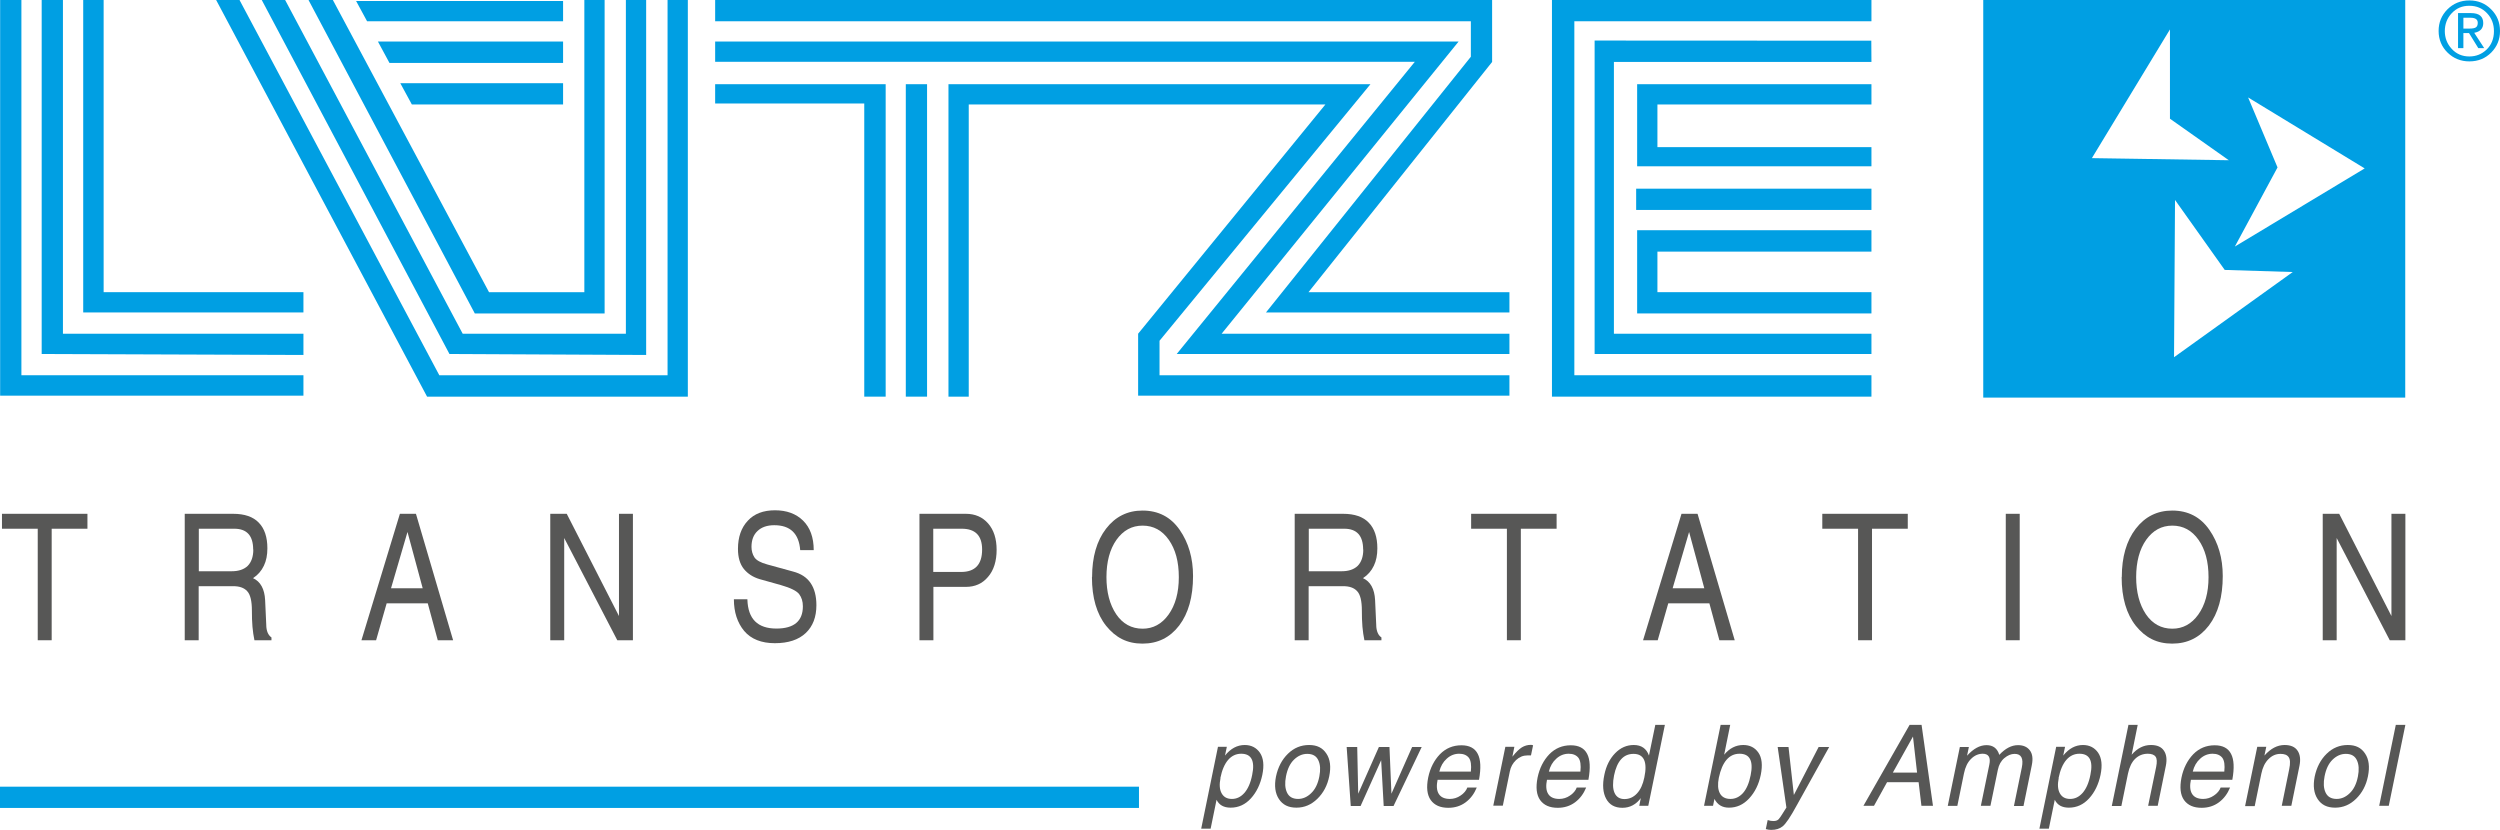 <svg xmlns="http://www.w3.org/2000/svg" version="1.1" viewBox="1045.26 1678.14 177.55 58.94">
  <!-- Generator: Adobe Illustrator 29.0.1, SVG Export Plug-In . SVG Version: 2.1.0 Build 192)  -->
  <defs>
    <style>
      .st0 {
        fill: #009fe3;
      }

      .st1 {
        fill: #575756;
      }
    </style>
  </defs>
  <g id="HG_Weiß">
    <g>
      <path class="st0" d="M1186.11,1678.14v28.24h29.97v-28.24h-29.97ZM1193.82,1689.38l5.55-9.15v6.34l4.18,2.95-9.72-.15ZM1199.66,1703.5l.07-11.16,3.53,4.97,4.83.15-8.43,6.05ZM1203.98,1695.65l3.03-5.62-2.09-4.97,8.28,5.04-9.22,5.55Z"/>
      <polygon class="st0" points="1178.17 1685.56 1178.17 1684.12 1161.53 1684.12 1161.53 1689.95 1178.17 1689.95 1178.17 1688.59 1162.97 1688.59 1162.97 1685.56 1178.17 1685.56"/>
      <rect class="st0" x="1161.46" y="1691.54" width="16.71" height="1.51"/>
      <polygon class="st0" points="1178.17 1696.01 1178.17 1694.49 1161.53 1694.49 1161.53 1700.4 1178.17 1700.4 1178.17 1698.89 1162.97 1698.89 1162.97 1696.01 1178.17 1696.01"/>
      <polygon class="st0" points="1178.17 1679.65 1178.17 1678.14 1155.48 1678.14 1155.48 1678.21 1155.48 1706.31 1178.17 1706.31 1178.17 1704.79 1157.07 1704.79 1157.07 1679.65 1178.17 1679.65"/>
      <polygon class="st0" points="1159.88 1701.84 1159.88 1682.54 1178.17 1682.54 1178.16 1681.03 1158.51 1681.02 1158.51 1703.28 1178.17 1703.28 1178.17 1701.84 1159.88 1701.84"/>
      <polygon class="st0" points="1152.46 1701.84 1132.02 1701.84 1148.85 1681.09 1096.05 1681.09 1096.05 1682.53 1145.74 1682.53 1128.83 1703.28 1152.46 1703.28 1152.46 1701.84"/>
      <polygon class="st0" points="1048.22 1678.14 1049.73 1678.14 1049.73 1701.84 1066.81 1701.84 1066.81 1703.35 1048.22 1703.28 1048.22 1678.14"/>
      <polygon class="st0" points="1051.17 1678.14 1052.62 1678.14 1052.62 1698.89 1066.81 1698.89 1066.81 1700.33 1051.17 1700.33 1051.17 1678.14"/>
      <polygon class="st0" points="1045.27 1678.14 1046.78 1678.14 1046.78 1704.79 1066.81 1704.79 1066.81 1706.24 1045.27 1706.24 1045.27 1678.14"/>
      <polygon class="st0" points="1067.17 1678.14 1068.9 1678.14 1079.99 1698.89 1086.76 1698.89 1086.76 1678.14 1088.2 1678.14 1088.2 1700.4 1078.98 1700.4 1067.17 1678.14"/>
      <polygon class="st0" points="1070.55 1678.21 1085.25 1678.21 1085.25 1679.65 1071.33 1679.65 1070.55 1678.21"/>
      <polygon class="st0" points="1072.1 1681.09 1085.25 1681.09 1085.25 1682.61 1072.92 1682.61 1072.1 1681.09"/>
      <polygon class="st0" points="1094.11 1678.14 1092.67 1678.14 1092.67 1704.79 1076.46 1704.79 1062.27 1678.14 1060.61 1678.14 1075.59 1706.31 1094.11 1706.31 1094.11 1706.31 1094.11 1678.14"/>
      <polygon class="st0" points="1073.69 1684.05 1085.25 1684.05 1085.25 1685.56 1074.51 1685.56 1073.69 1684.05"/>
      <polygon class="st0" points="1089.71 1678.14 1091.15 1678.14 1091.15 1703.35 1077.18 1703.28 1063.85 1678.14 1065.51 1678.14 1078.12 1701.84 1089.71 1701.84 1089.71 1678.14"/>
      <rect class="st0" x="1109.59" y="1684.12" width="1.51" height="22.19"/>
      <polygon class="st0" points="1096.05 1684.12 1096.05 1685.49 1106.64 1685.49 1106.64 1706.31 1108.16 1706.31 1108.16 1684.12 1096.05 1684.12"/>
      <polygon class="st0" points="1138.19 1698.89 1151.23 1682.54 1151.23 1678.14 1096.05 1678.14 1096.05 1679.65 1149.72 1679.65 1149.72 1682.17 1135.17 1700.33 1152.46 1700.33 1152.46 1698.89 1138.19 1698.89"/>
      <polygon class="st0" points="1127.61 1704.79 1127.61 1702.34 1142.59 1684.12 1112.62 1684.12 1112.62 1684.12 1112.62 1706.31 1114.06 1706.31 1114.06 1685.56 1139.39 1685.56 1126.09 1701.84 1126.09 1701.84 1126.09 1706.24 1152.46 1706.24 1152.46 1704.79 1127.61 1704.79"/>
    </g>
    <path class="st0" d="M1220.63,1682.5c-.6,0-1.12-.21-1.54-.62-.42-.41-.64-.93-.64-1.54s.21-1.11.62-1.53c.42-.42.94-.64,1.56-.64s1.13.21,1.55.63c.42.42.63.93.63,1.54s-.21,1.11-.62,1.53c-.42.42-.93.63-1.56.63ZM1218.89,1680.34c0,.49.16.91.49,1.27s.75.54,1.25.54c.48,0,.88-.16,1.23-.49.34-.33.52-.77.52-1.31,0-.5-.16-.92-.49-1.27s-.74-.53-1.26-.53-.92.18-1.25.53-.49.78-.49,1.28ZM1219.83,1681.55v-2.48h.93c.57,0,.86.24.86.71,0,.38-.21.61-.64.69l.71,1.09h-.42l-.66-1.07h-.4v1.07h-.38ZM1220.21,1679.4v.77h.43c.22,0,.38-.03.46-.09.09-.06.13-.17.13-.32,0-.24-.17-.36-.52-.36h-.5Z"/>
  </g>
  <g id="TRANSPORTATION">
    <g>
      <path class="st1" d="M1045.4,1714.63h6.07v1.06h-2.54v7.92h-.99v-7.92h-2.54v-1.06Z"/>
      <path class="st1" d="M1064.55,1723.61h-1.22c-.06-.29-.11-.61-.14-.96-.03-.35-.04-.73-.04-1.14,0-.69-.11-1.15-.34-1.39-.22-.24-.55-.35-.99-.35h-2.45v3.84h-.99v-8.98h3.44c.81,0,1.42.21,1.82.63.41.42.61,1.03.61,1.82,0,.48-.08.89-.25,1.24-.17.36-.42.65-.77.88.53.24.82.77.86,1.56.04.79.07,1.38.08,1.75,0,.23.04.42.1.56s.15.26.27.34v.2ZM1063.24,1717.17c0-.99-.45-1.48-1.34-1.48h-2.52v3.02h2.34c.49,0,.87-.13,1.13-.38.26-.26.4-.65.4-1.16Z"/>
      <path class="st1" d="M1070.93,1723.61l2.73-8.98h1.14l2.64,8.98h-1.09l-.71-2.62h-2.92l-.75,2.62h-1.03ZM1073.03,1719.92h2.25l-1.08-4-1.17,4Z"/>
      <path class="st1" d="M1084.34,1714.63h1.17l3.71,7.26v-7.26h.99v8.98h-1.11l-3.77-7.26v7.26h-.99v-8.98Z"/>
      <path class="st1" d="M1098.34,1720.72c.04,1.38.73,2.06,2.06,2.06,1.25,0,1.88-.53,1.88-1.58,0-.35-.09-.63-.26-.86-.17-.23-.61-.45-1.31-.65l-1.5-.42c-.47-.14-.84-.38-1.12-.72-.28-.35-.42-.82-.42-1.43,0-.83.23-1.5.7-2,.46-.5,1.11-.74,1.93-.74s1.49.24,1.99.73.76,1.19.76,2.1h-.96c-.09-1.18-.71-1.77-1.84-1.77-.51,0-.91.14-1.19.41-.29.27-.43.65-.43,1.13,0,.27.07.52.2.73.14.22.45.39.93.52l1.82.5c.57.15.98.42,1.25.82.27.39.41.92.41,1.57,0,.84-.25,1.5-.76,1.98-.51.48-1.24.72-2.19.72s-1.69-.29-2.18-.87c-.48-.58-.73-1.33-.73-2.25h.96Z"/>
      <path class="st1" d="M1110.55,1714.63h3.3c.66,0,1.19.23,1.59.69.4.46.6,1.08.6,1.87s-.2,1.45-.61,1.92c-.4.48-.93.71-1.57.71h-2.31v3.79h-.99v-8.98ZM1111.54,1715.69v3.07h1.98c.99,0,1.49-.53,1.49-1.59,0-.99-.48-1.48-1.45-1.48h-2.02Z"/>
      <path class="st1" d="M1122.82,1719.12c0-1.42.33-2.57.99-3.43.66-.86,1.53-1.29,2.59-1.29,1.13,0,2.01.46,2.64,1.37.63.91.95,2,.95,3.28,0,1.48-.33,2.65-.98,3.51-.66.86-1.52,1.29-2.61,1.29s-1.9-.42-2.58-1.26c-.67-.84-1.01-2-1.01-3.46ZM1123.84,1719.12c0,1.07.23,1.95.69,2.64.46.68,1.09,1.03,1.88,1.03.74,0,1.36-.33,1.84-1,.48-.67.73-1.55.73-2.66s-.24-1.98-.71-2.65c-.47-.67-1.09-1.01-1.86-1.01s-1.38.34-1.86,1.01c-.47.67-.71,1.55-.71,2.66Z"/>
      <path class="st1" d="M1143.38,1723.61h-1.22c-.06-.29-.11-.61-.14-.96-.03-.35-.04-.73-.04-1.14,0-.69-.11-1.15-.34-1.39-.22-.24-.55-.35-.99-.35h-2.45v3.84h-.99v-8.98h3.44c.81,0,1.42.21,1.82.63.41.42.61,1.03.61,1.82,0,.48-.08.89-.25,1.24-.17.36-.42.65-.77.88.53.24.82.77.86,1.56.04.79.07,1.38.08,1.75,0,.23.04.42.1.56.06.15.15.26.27.34v.2ZM1142.07,1717.17c0-.99-.45-1.48-1.34-1.48h-2.52v3.02h2.34c.49,0,.87-.13,1.13-.38.26-.26.4-.65.4-1.16Z"/>
      <path class="st1" d="M1149.74,1714.63h6.07v1.06h-2.54v7.92h-.99v-7.92h-2.54v-1.06Z"/>
      <path class="st1" d="M1161.95,1723.61l2.73-8.98h1.14l2.64,8.98h-1.09l-.71-2.62h-2.92l-.75,2.62h-1.03ZM1164.05,1719.92h2.25l-1.08-4-1.17,4Z"/>
      <path class="st1" d="M1174.68,1714.63h6.07v1.06h-2.54v7.92h-.99v-7.92h-2.54v-1.06Z"/>
      <path class="st1" d="M1187.71,1714.63h.99v8.98h-.99v-8.98Z"/>
      <path class="st1" d="M1195.95,1719.12c0-1.42.33-2.57.99-3.43.66-.86,1.53-1.29,2.59-1.29,1.13,0,2.01.46,2.64,1.37.63.91.95,2,.95,3.28,0,1.48-.33,2.65-.98,3.51-.66.86-1.52,1.29-2.61,1.29s-1.9-.42-2.58-1.26c-.67-.84-1.01-2-1.01-3.46ZM1196.97,1719.12c0,1.07.23,1.95.69,2.64.46.68,1.09,1.03,1.88,1.03.74,0,1.36-.33,1.84-1,.48-.67.73-1.55.73-2.66s-.24-1.98-.71-2.65c-.47-.67-1.09-1.01-1.86-1.01s-1.38.34-1.86,1.01c-.47.67-.71,1.55-.71,2.66Z"/>
      <path class="st1" d="M1210.22,1714.63h1.17l3.71,7.26v-7.26h.99v8.98h-1.11l-3.77-7.26v7.26h-.99v-8.98Z"/>
    </g>
  </g>
  <g id="powered_by_Amphenol_Company_Kopie_2">
    <g>
      <path class="st1" d="M1132.26,1731.8c.4-.5.87-.75,1.4-.75.47,0,.83.19,1.08.55.25.37.31.89.17,1.57-.14.67-.41,1.23-.81,1.67-.4.44-.88.66-1.44.66-.49,0-.82-.19-1-.56l-.42,2.05h-.67l1.19-5.81h.63l-.13.62ZM1131.94,1733.4c-.09.45-.07.81.08,1.08.15.27.39.4.73.4s.63-.14.88-.42.45-.71.56-1.29c.21-1-.06-1.5-.78-1.5s-1.25.58-1.48,1.73Z"/>
      <path class="st1" d="M1135.88,1733.29c.14-.66.42-1.2.85-1.62.43-.42.93-.62,1.5-.62s.96.2,1.23.61c.27.4.34.94.2,1.62-.13.64-.41,1.17-.84,1.59-.43.42-.92.63-1.49.63s-.97-.2-1.24-.61c-.27-.41-.34-.94-.21-1.6ZM1136.59,1733.28c-.09.46-.07.84.07,1.14.14.31.41.46.79.46.33,0,.64-.13.92-.4.29-.27.49-.67.59-1.2.09-.46.07-.84-.07-1.14-.14-.31-.4-.46-.79-.46-.35,0-.66.14-.94.41s-.47.67-.57,1.19Z"/>
      <path class="st1" d="M1140.91,1731.19h.74l.07,3.32,1.47-3.32h.75l.14,3.32,1.47-3.32h.68l-2,4.19h-.7l-.18-3.25-1.46,3.25h-.7l-.29-4.19Z"/>
      <path class="st1" d="M1147.36,1733.5c-.09.44-.07.78.08,1.02.15.24.41.36.79.36.27,0,.53-.08.76-.24.24-.16.4-.35.48-.57h.67c-.18.44-.44.79-.79,1.05-.35.26-.76.39-1.23.39-.57,0-.98-.18-1.25-.55-.26-.37-.32-.9-.18-1.6.14-.67.42-1.22.83-1.65.42-.43.93-.64,1.53-.64.56,0,.95.2,1.16.61.21.4.24,1.01.09,1.84h-2.95ZM1147.47,1732.94h2.25c.05-.47,0-.79-.14-.98-.15-.19-.38-.29-.69-.29-.33,0-.63.12-.88.35-.26.23-.44.54-.53.92Z"/>
      <path class="st1" d="M1151.31,1735.37l.86-4.19h.64l-.14.7c.25-.32.48-.54.67-.66.2-.12.41-.18.63-.18.04,0,.1,0,.17.03l-.15.72h-.26c-.3,0-.56.11-.8.33-.23.22-.38.49-.44.8l-.5,2.44h-.68Z"/>
      <path class="st1" d="M1155.13,1733.5c-.09.44-.07.78.08,1.02.15.24.41.36.79.36.27,0,.53-.08.76-.24.24-.16.4-.35.48-.57h.67c-.18.44-.44.79-.79,1.05-.35.26-.76.39-1.23.39-.57,0-.98-.18-1.25-.55-.26-.37-.32-.9-.18-1.6.14-.67.42-1.22.83-1.65.42-.43.93-.64,1.53-.64.56,0,.95.2,1.16.61.21.4.24,1.01.09,1.84h-2.95ZM1155.25,1732.94h2.25c.05-.47,0-.79-.14-.98-.15-.19-.38-.29-.69-.29-.33,0-.63.12-.88.35-.26.23-.44.54-.53.92Z"/>
      <path class="st1" d="M1162.37,1731.8l.45-2.18h.68l-1.18,5.75h-.64l.11-.55c-.34.46-.78.69-1.31.69s-.92-.21-1.15-.64c-.23-.42-.28-.99-.13-1.7.13-.64.39-1.15.77-1.54.38-.39.82-.58,1.32-.58.54,0,.9.25,1.08.75ZM1159.89,1733.21c-.1.52-.1.93.03,1.23.13.3.37.45.71.45s.64-.13.89-.4c.25-.27.42-.64.52-1.13.12-.56.11-.98-.02-1.26-.13-.28-.38-.42-.75-.42-.71,0-1.17.51-1.38,1.53Z"/>
      <path class="st1" d="M1166.28,1735.37l1.18-5.75h.68l-.43,2.12c.38-.46.83-.69,1.36-.69.46,0,.82.18,1.07.54.25.36.31.89.17,1.58-.14.68-.42,1.24-.83,1.68-.41.44-.88.65-1.43.65-.48,0-.82-.21-1.03-.62l-.1.49h-.64ZM1167.33,1733.38c-.09.46-.07.82.07,1.09.14.27.39.41.76.41.34,0,.63-.14.88-.41.25-.28.44-.7.55-1.27.21-1.02-.06-1.53-.79-1.53s-1.23.57-1.47,1.71Z"/>
      <path class="st1" d="M1170.67,1737.01l.13-.63c.14.05.28.07.41.07.16,0,.28-.04.36-.12.08-.09.16-.2.24-.33l.32-.51-.62-4.3h.77l.38,3.41,1.76-3.41h.75l-2.29,4.12c-.46.85-.8,1.35-1.02,1.52-.21.17-.48.25-.81.25-.13,0-.26-.02-.39-.06Z"/>
      <path class="st1" d="M1177.6,1735.37l3.28-5.75h.85l.81,5.75h-.82l-.2-1.68h-2.24l-.93,1.68h-.77ZM1179.68,1733.01h1.73l-.29-2.56-1.43,2.56Z"/>
      <path class="st1" d="M1184.45,1731.19h.64l-.13.62c.45-.5.91-.75,1.38-.75s.77.23.91.69c.43-.46.87-.69,1.33-.69.37,0,.65.12.84.37.19.25.23.6.14,1.05l-.59,2.9h-.68l.56-2.73c.13-.65-.04-.97-.51-.97-.25,0-.49.1-.73.3-.24.2-.39.48-.46.82l-.53,2.57h-.68l.6-2.92c.11-.52-.05-.78-.47-.78-.3,0-.58.12-.82.36-.25.24-.42.59-.51,1.04l-.47,2.3h-.68l.86-4.19Z"/>
      <path class="st1" d="M1191.79,1731.8c.4-.5.87-.75,1.4-.75.47,0,.83.19,1.08.55.25.37.31.89.17,1.57-.14.67-.41,1.23-.81,1.67-.4.44-.88.66-1.44.66-.49,0-.82-.19-1-.56l-.42,2.05h-.67l1.19-5.81h.63l-.13.62ZM1191.47,1733.4c-.09.45-.07.81.08,1.08.15.27.39.4.73.4s.63-.14.88-.42.45-.71.56-1.29c.21-1-.06-1.5-.78-1.5s-1.25.58-1.48,1.73Z"/>
      <path class="st1" d="M1196.4,1729.62h.68l-.43,2.12c.4-.46.85-.69,1.37-.69.43,0,.74.13.92.4.18.26.23.62.14,1.07l-.58,2.85h-.68l.57-2.76c.07-.35.06-.59-.04-.73-.1-.14-.29-.21-.55-.21-.35,0-.65.12-.9.36-.24.23-.41.58-.51,1.05l-.47,2.3h-.68l1.18-5.75Z"/>
      <path class="st1" d="M1200.86,1733.5c-.09.44-.07.78.08,1.02.15.24.41.36.79.36.27,0,.53-.08.76-.24.24-.16.4-.35.48-.57h.67c-.18.44-.44.79-.79,1.05-.35.26-.76.39-1.23.39-.57,0-.98-.18-1.25-.55-.26-.37-.32-.9-.18-1.6.14-.67.42-1.22.83-1.65.42-.43.93-.64,1.53-.64.56,0,.95.2,1.16.61.21.4.24,1.01.09,1.84h-2.95ZM1200.98,1732.94h2.25c.05-.47,0-.79-.14-.98-.15-.19-.38-.29-.69-.29-.33,0-.63.12-.88.35-.26.23-.44.54-.53.92Z"/>
      <path class="st1" d="M1204.71,1735.37l.86-4.19h.64l-.13.62c.44-.5.92-.75,1.43-.75.43,0,.74.13.92.4.18.26.23.62.14,1.07l-.58,2.85h-.68l.53-2.6c.09-.42.07-.71-.04-.86-.11-.16-.3-.23-.58-.23-.32,0-.6.12-.85.37-.25.25-.42.59-.51,1.04l-.47,2.3h-.68Z"/>
      <path class="st1" d="M1209.65,1733.29c.14-.66.42-1.2.85-1.62.43-.42.93-.62,1.5-.62s.96.2,1.23.61c.27.4.34.94.2,1.62-.13.64-.41,1.17-.84,1.59-.43.42-.92.63-1.49.63s-.97-.2-1.24-.61c-.27-.41-.34-.94-.21-1.6ZM1210.35,1733.28c-.09.46-.07.84.07,1.14.14.31.41.46.79.46.33,0,.64-.13.92-.4.29-.27.49-.67.59-1.2.09-.46.07-.84-.07-1.14-.14-.31-.4-.46-.79-.46-.35,0-.66.14-.94.41s-.47.67-.57,1.19Z"/>
      <path class="st1" d="M1214.23,1735.37l1.18-5.75h.68l-1.18,5.75h-.68Z"/>
    </g>
    <polyline class="st0" points="1126.15 1735.52 1045.26 1735.52 1045.26 1734.01 1126.15 1734.01"/>
  </g>
</svg>